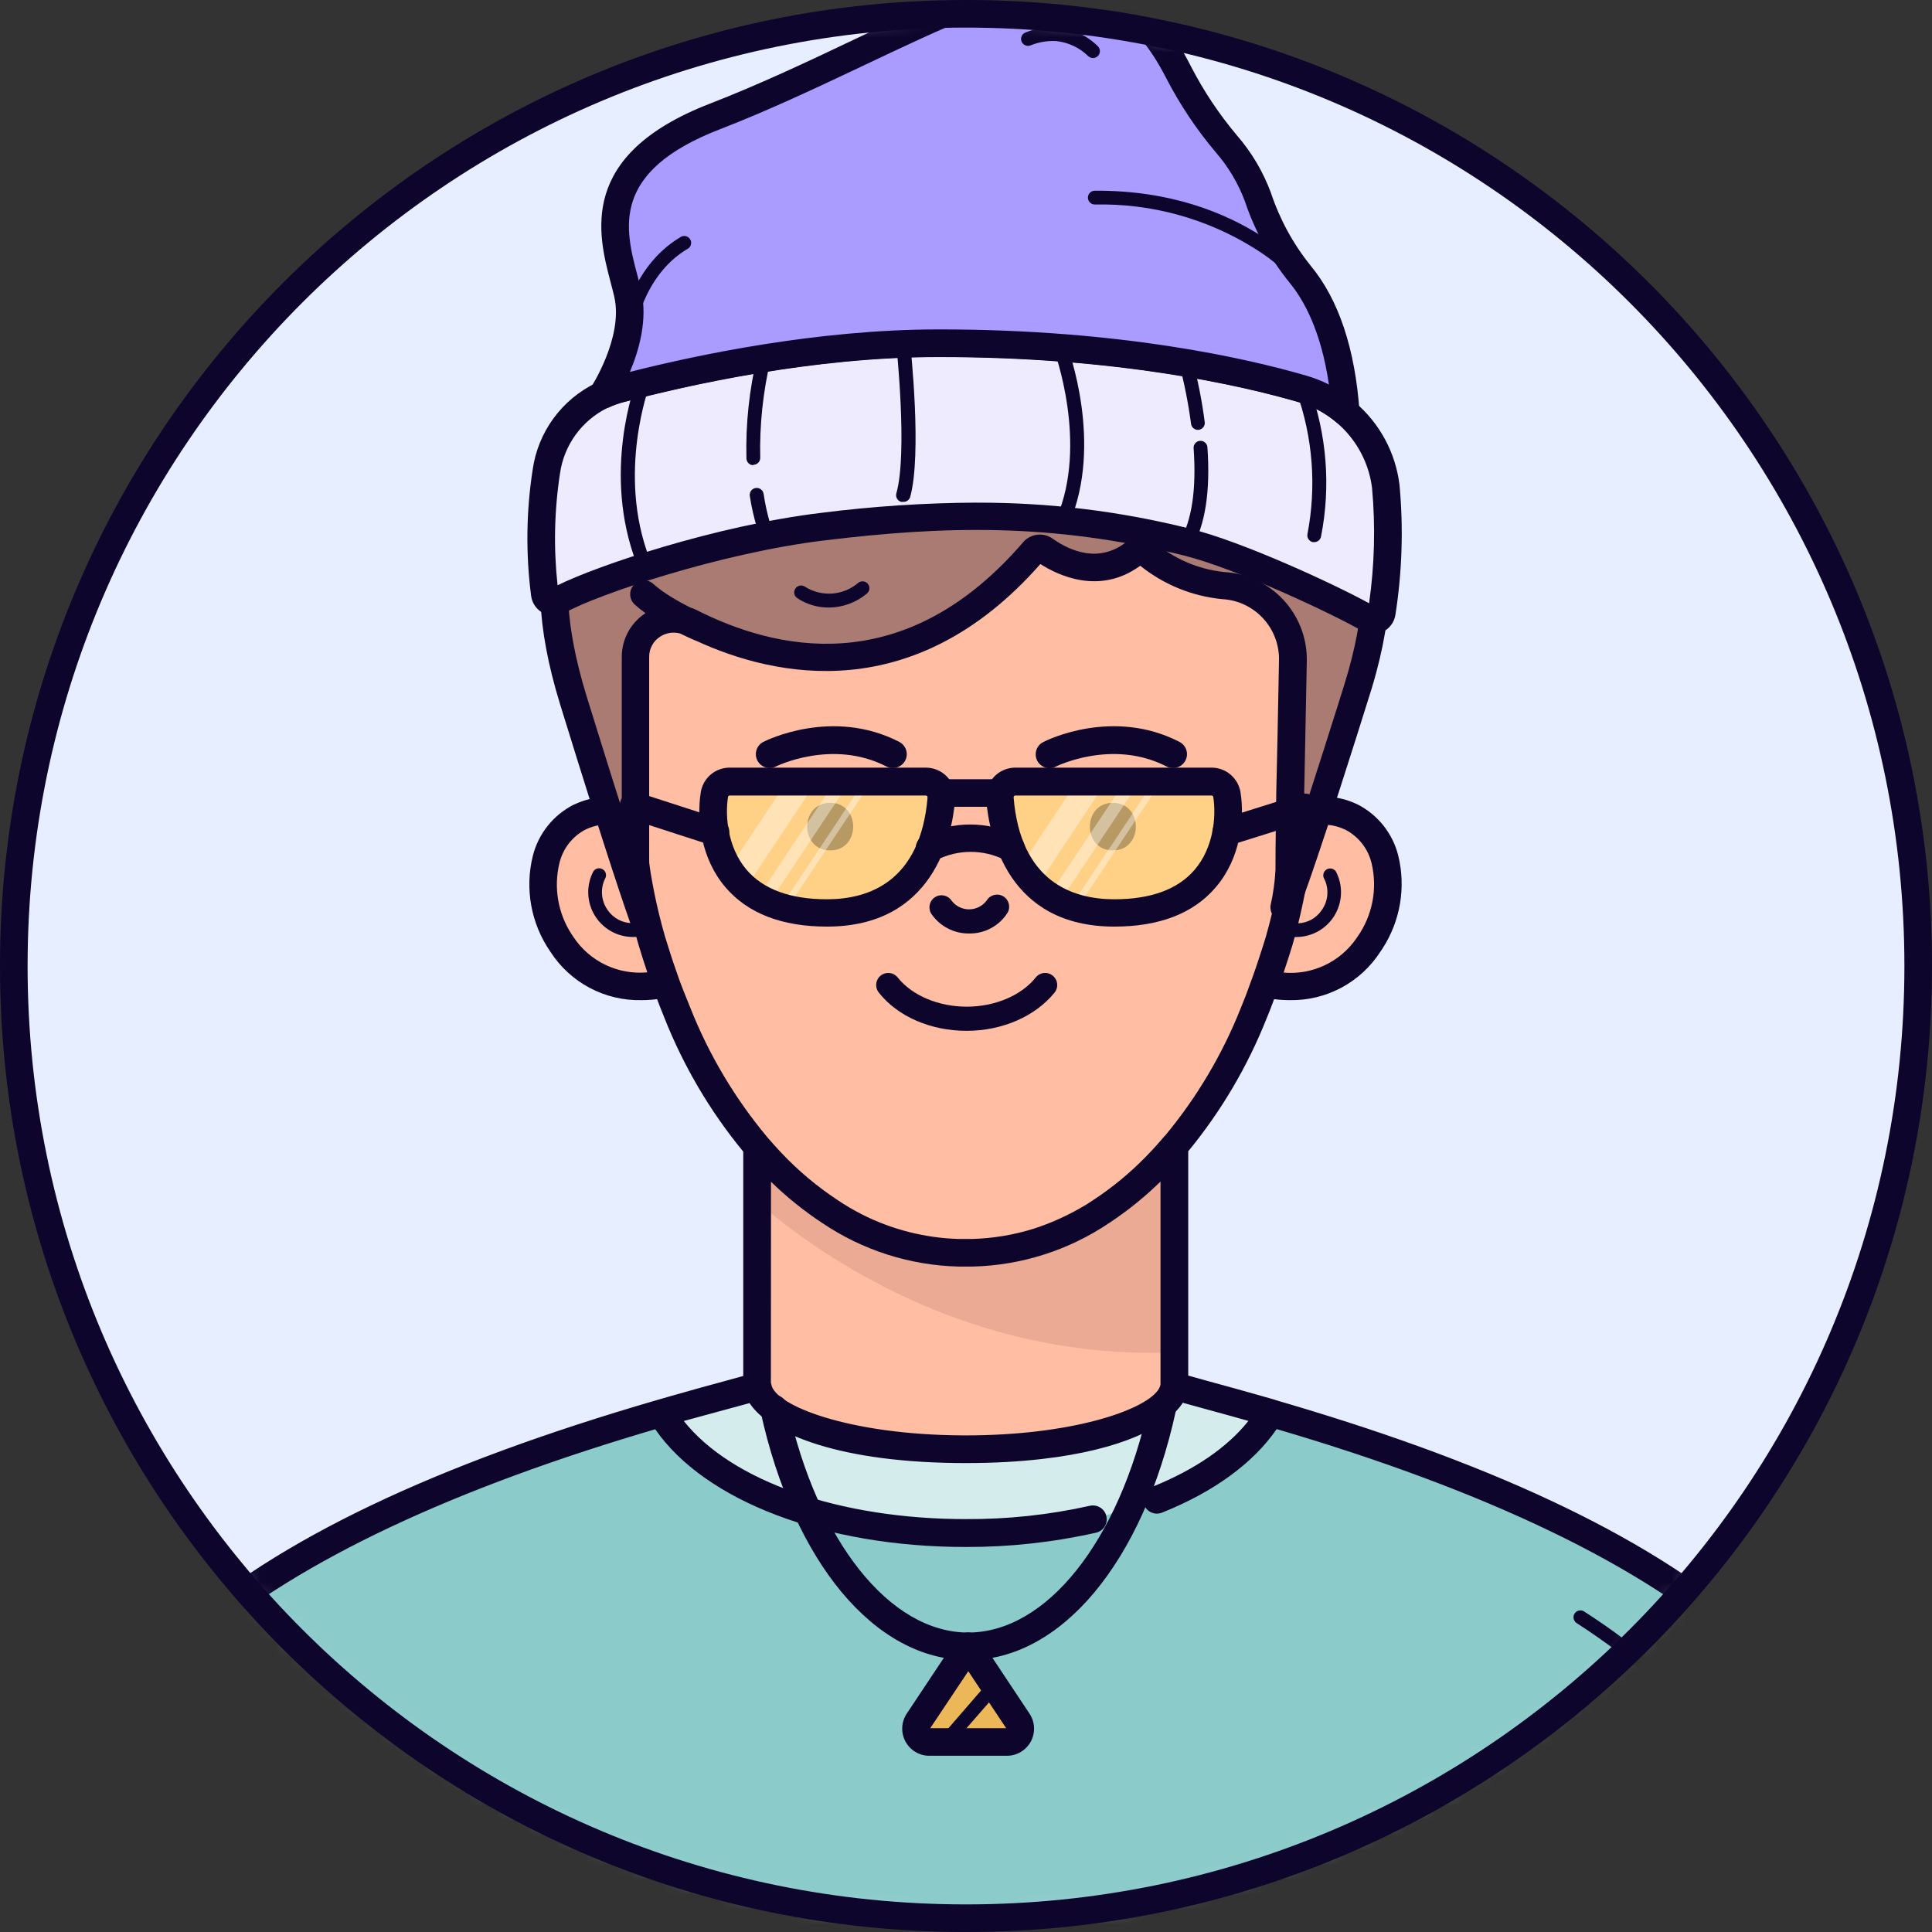 <?xml version="1.0" encoding="UTF-8"?> <svg xmlns="http://www.w3.org/2000/svg" width="130" height="130" viewBox="0 0 130 130" fill="none"><rect x="0" y="0" width="130" height="130" fill="#333333" stroke="none"/> <path fill-rule="evenodd" clip-rule="evenodd" d="M65 129.071C100.386 129.071 129.072 100.386 129.072 65C129.072 29.614 100.386 0.929 65 0.929C29.614 0.929 0.929 29.614 0.929 65C0.929 100.386 29.614 129.071 65 129.071Z" fill="#E7EEFF"></path> <mask id="mask0" mask-type="alpha" maskUnits="userSpaceOnUse" x="0" y="0" width="130" height="130"> <path fill-rule="evenodd" clip-rule="evenodd" d="M65 129.071C100.386 129.071 129.072 100.386 129.072 65C129.072 29.614 100.386 0.929 65 0.929C29.614 0.929 0.929 29.614 0.929 65C0.929 100.386 29.614 129.071 65 129.071Z" fill="white"></path> </mask> <g mask="url(#mask0)"> <path fill-rule="evenodd" clip-rule="evenodd" d="M87.552 54.752C87.859 51.345 88.319 41.554 84.379 35.128C79.564 27.323 71.662 25.044 64.981 25.15C58.295 25.044 50.393 27.323 45.578 35.128C41.609 41.572 42.082 51.401 42.389 54.781C42.387 54.82 42.387 54.858 42.389 54.897C42.454 55.57 42.51 55.96 42.51 55.96C42.513 56.012 42.52 56.064 42.527 56.116C42.537 56.194 42.547 56.272 42.547 56.35C42.584 56.703 42.626 57.051 42.667 57.39C42.91 59.393 43.314 61.372 43.874 63.31L44.195 64.327C44.395 64.958 44.608 65.576 44.822 66.184C44.975 66.592 45.133 67.006 45.286 67.405C45.361 67.611 45.439 67.799 45.517 67.989L45.518 67.99C45.528 68.015 45.539 68.04 45.549 68.064C45.557 68.084 45.566 68.104 45.574 68.125C46.87 71.404 48.685 74.453 50.95 77.155L50.973 77.182V93.293C51.34 95.657 57.473 97.514 64.999 97.514C72.526 97.514 78.659 95.647 79.026 93.293V77.122L79.049 77.095C81.296 74.409 83.097 71.381 84.383 68.125C84.431 68 84.478 67.885 84.525 67.771C84.575 67.65 84.624 67.531 84.671 67.405C84.805 67.066 84.936 66.717 85.066 66.369L85.067 66.368L85.136 66.184L85.141 66.168C87.402 66.681 90.363 66.194 92.118 63.514C94.421 60.004 93.381 56.137 90.921 54.967C89.868 54.46 88.66 54.383 87.552 54.752ZM78.041 78.218L78.082 78.175C78.103 78.154 78.123 78.133 78.142 78.112C78.113 78.146 78.084 78.18 78.055 78.213C76.878 79.461 75.56 80.567 74.127 81.51C72.892 82.347 71.554 83.005 70.153 83.471C71.549 83.005 72.882 82.349 74.113 81.515C75.546 80.571 76.864 79.465 78.041 78.218Z" fill="#FFBEA4"></path> <path d="M37.811 63.533C39.571 66.226 42.551 66.704 44.817 66.179C44.483 65.251 44.158 64.293 43.842 63.305C43.326 61.526 42.944 59.71 42.7 57.873C42.63 57.376 42.57 56.87 42.514 56.355C42.495 56.226 42.483 56.096 42.477 55.965C42.477 55.965 42.431 55.672 42.38 55.157C42.356 55.078 42.356 54.99 42.356 54.902C42.354 54.861 42.354 54.821 42.356 54.781C41.453 54.483 40.48 54.471 39.571 54.748C39.367 54.814 39.169 54.893 38.976 54.985C36.543 56.137 35.489 60.004 37.811 63.533Z" fill="#FFBEA4"></path> <g style="mix-blend-mode:multiply" opacity="0.15"> <path fill-rule="evenodd" clip-rule="evenodd" d="M78.111 78.121V91.023C65.575 91.237 56.234 85.187 51.855 81.621V78.167L51.907 78.223C53.084 79.468 54.402 80.573 55.834 81.514C58.4 83.253 61.409 84.22 64.507 84.3H65.413C68.512 84.221 71.524 83.254 74.09 81.514C75.523 80.57 76.843 79.464 78.023 78.218L78.111 78.121Z" fill="#7C3830"></path> </g> <path d="M12.447 110.347C21.334 102.417 35.592 97.625 44.483 95.053L44.831 94.951C47.464 94.19 49.599 93.632 50.941 93.252C51.308 95.606 57.441 97.472 64.962 97.472C72.484 97.472 78.622 95.615 78.993 93.252H79.067C80.395 93.632 82.513 94.18 85.126 94.937L85.442 95.03C94.315 97.597 108.596 102.393 117.506 110.351C122.138 114.5 127.029 123.152 131.245 132.089H-1.302C2.915 123.143 7.809 114.481 12.447 110.347Z" fill="#8BCBC9"></path> <g style="mix-blend-mode:soft-light" opacity="0.4"> <path d="M73.5 102.245C70.698 102.872 67.834 103.183 64.962 103.173C55.462 103.173 47.398 100.021 44.477 95.104L44.826 95.002C47.458 94.241 49.594 93.683 50.936 93.303V93.303C51.303 95.657 57.436 97.523 64.957 97.523C72.479 97.523 78.617 95.666 78.988 93.303H79.062C80.39 93.683 82.507 94.231 85.121 94.988L85.437 95.081C84.002 97.514 81.314 99.515 77.813 100.917" fill="white"></path> </g> <g style="mix-blend-mode:soft-light" opacity="0.4"> <path d="M73.5 102.245C70.698 102.872 67.834 103.183 64.962 103.173C55.462 103.173 47.398 100.021 44.477 95.104L44.826 95.002C47.458 94.241 49.594 93.683 50.936 93.303V93.303C51.303 95.657 57.436 97.523 64.957 97.523C72.479 97.523 78.617 95.666 78.988 93.303H79.062C80.39 93.683 82.507 94.231 85.121 94.988L85.437 95.081C84.002 97.514 81.314 99.515 77.813 100.917" fill="white"></path> </g> <path fill-rule="evenodd" clip-rule="evenodd" d="M65.3 24.223L64.99 24.226C59.897 24.133 50.491 25.387 44.78 34.645C41.194 40.464 41.076 48.752 41.34 53.283L41.363 53.642C40.665 53.587 39.959 53.664 39.283 53.876C39.046 53.956 38.813 54.049 38.586 54.154C37.227 54.849 36.232 56.096 35.856 57.576C35.299 59.803 35.731 62.162 37.04 64.048C38.378 66.122 40.697 67.353 43.164 67.298L43.428 67.294C43.691 67.285 43.953 67.265 44.214 67.231L44.404 67.73C44.501 67.981 44.599 68.227 44.701 68.473C45.984 71.721 47.764 74.749 49.978 77.448L50.012 77.49V92.585L48.898 92.894C47.862 93.174 46.599 93.519 45.176 93.927L44.557 94.106L44.218 94.203C29.245 98.554 18.65 103.601 11.82 109.697C7.025 113.978 2.014 122.845 -2.321 132.089H132.309C125.661 117.941 120.831 112.092 118.151 109.697C111.458 103.721 101.153 98.733 86.693 94.462L85.864 94.219C85.834 94.206 85.803 94.195 85.772 94.185L85.438 94.087C84.608 93.85 83.829 93.63 83.108 93.43L81.356 92.95L79.954 92.561L79.954 77.467C82.173 74.768 83.957 71.738 85.243 68.487C85.345 68.24 85.447 67.995 85.54 67.744L85.732 67.231C86.076 67.275 86.423 67.297 86.77 67.298C89.243 67.346 91.562 66.104 92.894 64.02L93.004 63.857C94.225 61.997 94.617 59.708 94.078 57.543C93.701 56.068 92.709 54.825 91.353 54.131C91.065 53.994 90.767 53.881 90.461 53.792C89.846 53.626 89.211 53.567 88.582 53.616C88.871 49.168 88.835 40.609 85.164 34.645C79.567 25.572 70.435 24.191 65.3 24.223ZM70.144 98.168C75.434 97.558 78.539 96.014 79.588 94.389L80.869 94.742C81.445 94.899 82.079 95.072 82.769 95.264L84.003 95.61C82.601 97.379 80.391 98.897 77.526 100.049L77.454 100.078C77.174 100.208 76.974 100.471 76.927 100.78C76.876 101.115 77.011 101.451 77.279 101.657C77.548 101.864 77.908 101.907 78.218 101.771C81.69 100.376 84.328 98.448 85.904 96.16C100.05 100.314 110.484 105.333 116.916 111.076C121.05 114.767 125.439 122.255 129.332 130.232H0.649C4.532 122.276 8.927 114.766 13.069 111.076C19.352 105.477 29.457 100.558 43.149 96.45L44.088 96.171C47.436 101.006 55.519 104.093 64.986 104.093C67.933 104.101 70.872 103.779 73.747 103.132C74.247 103.017 74.56 102.52 74.445 102.02C74.331 101.52 73.834 101.207 73.334 101.321C70.598 101.932 67.802 102.232 65 102.217C56.475 102.217 49.223 99.659 46.01 95.615L50.437 94.411C51.803 96.5 56.559 98.447 64.986 98.447C66.892 98.447 68.611 98.347 70.144 98.168ZM74.624 82.299C71.908 84.129 68.724 85.144 65.45 85.224H64.47C61.204 85.137 58.031 84.119 55.324 82.29C54.09 81.477 52.936 80.548 51.879 79.517L51.871 93.034C51.884 93.073 51.894 93.113 51.902 93.154C52.123 94.568 57.105 96.541 64.746 96.584L64.976 96.585C72.032 96.585 76.884 94.942 77.901 93.566C78.004 93.425 78.067 93.287 78.088 93.154L78.088 79.505C77.026 80.544 75.866 81.48 74.624 82.299ZM64.559 26.079L65.281 26.072C70.02 26.057 78.443 27.311 83.566 35.611C87.281 41.64 86.924 51.002 86.655 54.305L86.621 54.693V54.744L87.495 54.818H87.395L86.621 54.795C86.577 55.261 86.535 55.58 86.516 55.726L86.516 55.727C86.514 55.745 86.512 55.76 86.51 55.772C86.507 55.797 86.505 55.812 86.505 55.816V55.881C86.502 55.923 86.497 55.965 86.492 56.007C86.482 56.08 86.473 56.156 86.473 56.239C86.246 58.536 85.812 60.807 85.177 63.027C84.885 63.983 84.574 64.939 84.249 65.84L84.133 66.151C84.077 66.314 84.013 66.488 83.952 66.65L83.789 67.08C83.701 67.312 83.608 67.544 83.511 67.776C82.261 70.941 80.512 73.885 78.329 76.496L78.401 76.407C78.388 76.419 78.376 76.431 78.363 76.444C78.348 76.459 78.334 76.475 78.32 76.491C77.976 76.895 77.661 77.252 77.345 77.577L77.083 77.851C76.024 78.934 74.851 79.901 73.584 80.734L73.364 80.881L73.14 81.025C71.854 81.808 70.628 82.332 69.534 82.683C68.204 83.096 66.818 83.328 65.413 83.367H64.507C62.23 83.302 60.005 82.732 57.988 81.708C57.423 81.42 56.874 81.097 56.345 80.739C54.975 79.834 53.713 78.775 52.585 77.582C52.301 77.28 51.995 76.946 51.656 76.551C49.455 73.923 47.691 70.957 46.433 67.767C46.34 67.54 46.247 67.312 46.154 67.075C45.992 66.68 45.834 66.272 45.69 65.877L45.651 65.765L45.651 65.765L45.65 65.764L45.65 65.762C45.65 65.761 45.649 65.761 45.649 65.76C45.528 65.412 45.405 65.062 45.286 64.708L45.072 64.053C44.966 63.718 44.859 63.384 44.757 63.05C44.209 61.161 43.814 59.231 43.573 57.279C43.531 56.944 43.489 56.601 43.452 56.253C43.42 56.132 43.42 56.016 43.42 55.895C43.422 55.873 43.422 55.852 43.42 55.83L43.313 54.916L43.313 54.79C43.313 54.719 43.305 54.648 43.288 54.582C43.021 51.553 42.532 41.82 46.354 35.62C51.429 27.388 59.749 26.079 64.559 26.079ZM88.567 55.518L88.432 55.54L88.383 55.956L88.367 56.062C88.353 56.145 88.347 56.242 88.341 56.337L88.338 56.381C88.337 56.399 88.336 56.416 88.335 56.434C88.146 58.354 87.819 60.257 87.357 62.128C87.981 62.1 88.564 61.782 88.924 61.258C89.371 60.645 89.445 59.837 89.115 59.154C88.975 58.939 89.036 58.651 89.252 58.511C89.467 58.372 89.755 58.433 89.895 58.648C90.376 59.574 90.343 60.683 89.809 61.58C89.275 62.476 88.315 63.032 87.271 63.05C87.22 63.053 87.168 63.055 87.116 63.055L86.97 63.579C86.778 64.206 86.579 64.829 86.373 65.443C88.294 65.614 90.156 64.741 91.253 63.162L91.339 63.036C92.353 61.598 92.7 59.793 92.29 58.082C92.058 57.12 91.424 56.303 90.549 55.84C90.357 55.746 90.156 55.67 89.95 55.612C89.55 55.5 89.134 55.463 88.722 55.5L88.567 55.518ZM39.859 55.635C40.195 55.528 40.546 55.473 40.895 55.472L41.043 55.474C41.197 55.479 41.35 55.494 41.502 55.519L41.539 55.842C41.548 55.911 41.556 55.967 41.564 56.01L41.575 56.13C41.576 56.141 41.578 56.153 41.579 56.164C41.582 56.188 41.586 56.212 41.589 56.236C41.599 56.311 41.609 56.382 41.609 56.443C41.665 56.958 41.725 57.465 41.795 57.961C41.792 57.974 41.792 57.986 41.795 57.998C41.976 59.385 42.236 60.76 42.573 62.116C41.907 62.121 41.277 61.797 40.894 61.244C40.452 60.63 40.379 59.824 40.704 59.141C40.843 58.926 40.782 58.64 40.569 58.5C40.466 58.432 40.339 58.407 40.218 58.433C40.097 58.458 39.991 58.531 39.924 58.635C39.437 59.566 39.47 60.682 40.01 61.584C40.55 62.485 41.52 63.04 42.57 63.05C42.652 63.051 42.733 63.048 42.815 63.042L42.815 63.041L42.876 63.036C42.856 63.038 42.835 63.04 42.815 63.042C42.864 63.218 42.913 63.394 42.965 63.57C43.155 64.201 43.35 64.819 43.554 65.427C41.577 65.611 39.661 64.687 38.572 63.027L38.474 62.881C37.544 61.463 37.242 59.721 37.644 58.068C37.876 57.102 38.514 56.282 39.394 55.821C39.545 55.749 39.7 55.687 39.859 55.635Z" fill="#0D052C"></path> <path fill-rule="evenodd" clip-rule="evenodd" d="M112.018 112.533C110.317 111.031 108.504 109.66 106.595 108.434C106.456 108.343 106.279 108.334 106.131 108.41C105.983 108.485 105.886 108.634 105.878 108.8C105.869 108.965 105.95 109.123 106.089 109.214C107.958 110.415 109.734 111.756 111.4 113.225C111.484 113.302 111.593 113.344 111.707 113.346C111.84 113.346 111.967 113.288 112.055 113.188C112.225 112.997 112.209 112.704 112.018 112.533ZM42.876 63.036C42.856 63.038 42.835 63.04 42.815 63.042L42.815 63.041L42.876 63.036Z" fill="#0D052C"></path> <path d="M65.143 111.703C58.885 111.703 53.402 105.138 51.178 94.988C51.069 94.487 51.387 93.992 51.888 93.883C52.389 93.774 52.884 94.092 52.993 94.594C54.989 103.717 59.874 109.85 65.143 109.85C70.413 109.85 75.297 103.717 77.294 94.594C77.403 94.092 77.897 93.774 78.399 93.883C78.9 93.992 79.218 94.487 79.109 94.988C76.885 105.138 71.388 111.703 65.143 111.703Z" fill="#0D052C"></path> <path fill-rule="evenodd" clip-rule="evenodd" d="M67.758 117.214H62.53C62.2 117.213 61.897 117.031 61.742 116.739C61.587 116.448 61.604 116.096 61.787 115.821L65.144 110.77L68.501 115.821C68.687 116.095 68.706 116.45 68.55 116.742C68.394 117.034 68.089 117.216 67.758 117.214V117.214Z" fill="#EBB759"></path> <path fill-rule="evenodd" clip-rule="evenodd" d="M60.925 117.18C61.242 117.772 61.858 118.141 62.53 118.142H67.757C68.429 118.141 69.045 117.772 69.363 117.18C69.68 116.588 69.646 115.87 69.276 115.31L65.919 110.259C65.747 109.998 65.456 109.841 65.144 109.841C64.831 109.841 64.54 109.998 64.368 110.259L61.011 115.31C60.641 115.87 60.607 116.588 60.925 117.18ZM67.702 116.285H62.595L65.153 112.45L67.702 116.285Z" fill="#0D052C"></path> <path d="M64.112 116.661L66.921 113.444Z" fill="#F9F9F9"></path> <path d="M64.113 117.126C64 117.125 63.891 117.084 63.806 117.009C63.613 116.841 63.592 116.548 63.76 116.355L66.546 113.137C66.715 112.944 67.009 112.924 67.203 113.093C67.396 113.262 67.416 113.557 67.247 113.75L64.438 116.968C64.355 117.062 64.238 117.119 64.113 117.126Z" fill="#0D052C"></path> <path fill-rule="evenodd" clip-rule="evenodd" d="M91.325 46.35C87.328 59.118 86.441 61.063 86.441 61.063H86.418C86.605 60.233 86.72 59.388 86.761 58.538C86.761 58.162 86.761 56.806 86.794 55C86.822 52.994 86.915 48.741 86.998 44.41C87.032 41.751 84.963 39.539 82.309 39.395C80.384 39.199 78.564 38.421 77.09 37.167C76.885 36.999 76.59 36.999 76.385 37.167C73.882 39.186 71.278 37.71 70.27 37.009C70.035 36.844 69.714 36.884 69.527 37.102C61.17 46.852 51.959 44.67 46.503 41.926C45.707 41.519 44.756 41.555 43.993 42.021C43.23 42.487 42.763 43.316 42.761 44.21V57.823C42.765 59.267 42.977 60.702 43.392 62.085C43.012 61.036 41.795 57.53 38.583 47.126C35.23 36.257 39.321 33.132 40.375 32.529C40.52 32.448 40.62 32.303 40.644 32.139C40.987 29.715 44.182 12.128 64.049 18.874C64.617 19.066 65.24 19.002 65.757 18.697C68.687 16.933 78.975 11.798 83.117 23.61C83.24 23.965 83.582 24.197 83.957 24.181C85.35 24.12 88.646 24.561 88.567 30.031C88.565 30.294 88.698 30.54 88.92 30.681C90.271 31.563 94.747 35.416 91.325 46.35Z" fill="#A97B73"></path> <path fill-rule="evenodd" clip-rule="evenodd" d="M77.407 15.698C80.364 16.766 82.574 19.306 83.967 23.252C85.352 23.181 86.707 23.67 87.728 24.608C88.912 25.764 89.506 27.561 89.487 29.956L89.64 30.061C91.363 31.283 95.566 35.526 92.308 46.29L92.203 46.629L91.309 49.472C88.098 59.626 87.321 61.377 87.287 61.453C87.135 61.786 86.802 61.998 86.437 61.997C86.151 61.997 85.88 61.87 85.699 61.648C85.517 61.43 85.445 61.141 85.504 60.864C85.675 60.1 85.782 59.324 85.824 58.542L85.83 57.037C85.835 56.481 85.843 55.797 85.857 55L85.857 54.732C85.862 53.879 85.89 52.697 85.922 51.317L85.922 51.316C85.937 50.664 85.953 49.966 85.968 49.238L86.061 44.405C86.091 42.237 84.405 40.431 82.24 40.315C80.221 40.12 78.304 39.339 76.724 38.067C73.985 40.078 71.153 38.694 70.006 37.951C61.51 47.61 52.142 45.56 46.845 43.118L46.813 43.107L46.702 43.062C46.551 42.998 46.205 42.845 45.761 42.626C45.323 42.507 44.85 42.572 44.456 42.817C43.968 43.11 43.673 43.641 43.681 44.21V57.823C43.684 59.177 43.885 60.523 44.275 61.82C44.419 62.301 44.153 62.81 43.676 62.967C43.584 62.999 43.486 63.016 43.388 63.018C43.026 63.017 42.7 62.805 42.55 62.481L42.52 62.41C42.143 61.38 40.934 57.903 37.788 47.715L37.692 47.404C34.312 36.447 38.207 32.793 39.748 31.823L39.781 31.621C40.154 29.412 41.8 22.208 47.697 18.563C52.019 15.907 57.619 15.717 64.342 17.996C64.65 18.103 64.989 18.069 65.27 17.903L65.621 17.697C67.883 16.397 72.876 14.066 77.407 15.698ZM66.24 19.496C65.489 19.943 64.579 20.038 63.752 19.756C57.577 17.657 52.507 17.792 48.681 20.146C43.049 23.61 41.768 30.852 41.568 32.273C41.512 32.694 41.273 33.067 40.917 33.294L40.761 33.389C39.836 33.977 36.394 36.863 39.474 46.856L40.907 51.463C41.248 52.551 41.557 53.532 41.838 54.415V44.201C41.836 43.01 42.439 41.903 43.435 41.258C43.179 41.074 42.935 40.881 42.715 40.681C42.331 40.338 42.297 39.747 42.641 39.363C42.984 38.978 43.575 38.945 43.959 39.288C44.645 39.909 45.663 40.483 46.431 40.87C46.563 40.913 46.692 40.964 46.819 41.023L47.291 41.256C52.997 44.016 61.251 45.316 68.845 36.484C69.345 35.905 70.203 35.801 70.828 36.243L70.95 36.328C72.025 37.058 73.974 37.934 75.828 36.438C76.09 36.24 76.41 36.134 76.738 36.136C77.077 36.138 77.405 36.256 77.667 36.47C78.991 37.602 80.628 38.307 82.361 38.49C85.514 38.661 87.971 41.289 87.932 44.447L87.758 53.334C87.749 53.799 87.742 54.22 87.737 54.587L88.215 53.121C88.723 51.554 89.324 49.674 90.032 47.422L90.448 46.095C93.565 36.142 89.936 32.536 88.542 31.566L88.419 31.484C87.927 31.169 87.633 30.62 87.644 30.035C87.672 28.132 87.268 26.757 86.446 25.959C85.871 25.439 85.132 25.145 84.365 25.123L84.384 25.122L84.364 25.123L84.365 25.123C83.313 25.194 82.287 25.474 81.344 25.945C81.224 25.998 81.094 26.025 80.963 26.024C80.527 26.022 80.151 25.716 80.059 25.29C79.968 24.864 80.185 24.431 80.582 24.25C81.157 23.992 81.682 23.801 82.147 23.659C80.943 20.396 79.145 18.31 76.789 17.444C72.759 15.995 68.07 18.372 66.24 19.496ZM58.338 39.934C58.529 39.771 58.556 39.486 58.399 39.29C58.242 39.095 57.959 39.059 57.758 39.209C56.753 40.079 55.299 40.19 54.174 39.483L54.124 39.453C53.921 39.343 53.663 39.4 53.526 39.593C53.377 39.801 53.426 40.092 53.635 40.24C54.269 40.662 55.014 40.885 55.776 40.881C56.714 40.874 57.621 40.539 58.338 39.934ZM84.649 35.147C84.811 35.347 84.78 35.64 84.58 35.802C84.016 36.278 83.303 36.541 82.565 36.544C81.962 36.547 81.373 36.37 80.87 36.038C80.719 35.949 80.632 35.782 80.644 35.607C80.656 35.432 80.765 35.279 80.927 35.211C81.089 35.143 81.275 35.172 81.409 35.286C82.225 35.786 83.27 35.702 83.995 35.077C84.195 34.916 84.488 34.947 84.649 35.147ZM64.662 28.099C63.701 28.879 62.684 28.373 62.164 28.002C61.85 27.783 61.421 27.837 61.17 28.127C60.126 29.32 59.16 29.891 56.992 29.427C56.736 29.374 56.485 29.54 56.432 29.796C56.38 30.052 56.545 30.303 56.802 30.356C57.309 30.468 57.828 30.527 58.348 30.532C59.689 30.55 60.958 29.927 61.765 28.856C62.359 29.237 63.854 29.961 65.247 28.823C65.376 28.719 65.44 28.553 65.414 28.389C65.388 28.225 65.277 28.087 65.122 28.027C64.967 27.967 64.791 27.995 64.662 28.099ZM51.629 23.452C51.886 23.471 52.078 23.694 52.059 23.951C52.04 24.207 51.816 24.399 51.56 24.38C50.232 24.357 49.044 25.202 48.63 26.465C48.562 26.647 48.388 26.767 48.194 26.767C48.14 26.767 48.087 26.757 48.036 26.739C47.795 26.651 47.67 26.386 47.757 26.145C48.304 24.485 49.883 23.387 51.629 23.452ZM78.228 22.672C78.466 22.579 78.585 22.311 78.493 22.073C77.796 20.472 76.124 19.526 74.393 19.751C74.271 19.764 74.158 19.825 74.081 19.921C74.003 20.017 73.967 20.14 73.98 20.262C74.007 20.515 74.233 20.7 74.486 20.675C75.802 20.507 77.074 21.212 77.629 22.416C77.698 22.595 77.87 22.713 78.061 22.713C78.119 22.711 78.176 22.697 78.228 22.672Z" fill="#0D052C"></path> <path d="M65.042 69.362C62.628 69.362 60.399 68.401 59.132 66.786C58.951 66.558 58.905 66.252 59.012 65.982C59.118 65.712 59.361 65.519 59.648 65.476C59.935 65.433 60.223 65.546 60.404 65.773C61.37 66.985 63.148 67.737 65.047 67.737C66.946 67.737 68.724 66.985 69.69 65.773C69.871 65.546 70.159 65.433 70.446 65.476C70.733 65.519 70.976 65.712 71.082 65.982C71.189 66.252 71.143 66.558 70.962 66.786C69.671 68.378 67.461 69.362 65.042 69.362Z" fill="#0D052C"></path> <path d="M65.21 62.812C64.196 62.825 63.242 62.33 62.67 61.493C62.427 61.116 62.535 60.613 62.912 60.37C63.289 60.126 63.792 60.234 64.035 60.611C64.318 60.979 64.757 61.192 65.22 61.188C65.684 61.183 66.118 60.961 66.394 60.588C66.627 60.203 67.128 60.081 67.513 60.314C67.897 60.547 68.02 61.048 67.787 61.433C67.225 62.308 66.25 62.83 65.21 62.812V62.812Z" fill="#0D052C"></path> <path d="M55.861 57.223C57.922 57.223 57.927 54.02 55.861 54.02C53.795 54.02 53.795 57.223 55.861 57.223Z" fill="#0D052C"></path> <path d="M74.883 57.223C76.94 57.223 76.944 54.02 74.883 54.02C72.821 54.02 72.817 57.223 74.883 57.223Z" fill="#0D052C"></path> <path d="M60.069 51.675C59.921 51.676 59.774 51.641 59.642 51.573C55.988 49.693 52.214 51.573 52.214 51.573C51.757 51.808 51.197 51.628 50.962 51.172C50.728 50.715 50.907 50.155 51.364 49.92C51.55 49.827 56.007 47.599 60.51 49.92C60.892 50.116 61.09 50.547 60.99 50.964C60.889 51.381 60.517 51.675 60.088 51.675H60.069Z" fill="#0D052C"></path> <path d="M78.915 51.675C78.768 51.675 78.623 51.64 78.493 51.573C74.834 49.693 71.064 51.573 71.064 51.573C70.767 51.736 70.406 51.725 70.12 51.544C69.834 51.362 69.67 51.04 69.69 50.703C69.711 50.365 69.913 50.065 70.219 49.92C70.405 49.823 74.862 47.599 79.365 49.92C79.752 50.118 79.95 50.557 79.842 50.978C79.734 51.398 79.349 51.688 78.915 51.675Z" fill="#0D052C"></path> <g opacity="0.7"> <path fill-rule="evenodd" clip-rule="evenodd" d="M63.342 53.718C63.137 56.104 62.032 61.425 55.644 61.425C54.74 61.435 53.839 61.334 52.96 61.123C52.818 61.089 52.678 61.052 52.542 61.012C52.28 60.933 52.022 60.839 51.772 60.729C51.515 60.621 51.265 60.497 51.024 60.357C50.723 60.182 50.439 59.98 50.174 59.754C49.733 59.383 49.353 58.946 49.046 58.458V58.458C48.153 56.963 47.807 55.204 48.066 53.481C48.145 52.968 48.587 52.588 49.106 52.59H62.292C62.585 52.589 62.864 52.71 63.063 52.924C63.263 53.139 63.364 53.426 63.342 53.718V53.718Z" fill="#FFD87A"></path> <path fill-rule="evenodd" clip-rule="evenodd" d="M74.977 61.42C74.135 61.429 73.296 61.321 72.484 61.1C72.34 61.063 72.2 61.016 72.07 60.97C71.813 60.883 71.562 60.779 71.318 60.659C71.066 60.542 70.823 60.403 70.594 60.246C70.304 60.056 70.03 59.842 69.777 59.605C69.353 59.206 68.983 58.754 68.677 58.258C67.865 56.872 67.388 55.316 67.284 53.713C67.26 53.421 67.36 53.132 67.56 52.917C67.759 52.701 68.04 52.579 68.333 52.58H81.519C82.038 52.579 82.48 52.958 82.559 53.472C82.902 55.71 82.401 61.42 74.977 61.42Z" fill="#FFD87A"></path> </g> <g opacity="0.49"> <g style="mix-blend-mode:soft-light" opacity="0.8"> <path d="M54.942 52.58L50.174 59.754C49.733 59.383 49.352 58.946 49.046 58.458V58.458L52.946 52.59L54.942 52.58Z" fill="white"></path> </g> <g style="mix-blend-mode:soft-light" opacity="0.8"> <path d="M57.184 52.58L51.771 60.724C51.514 60.616 51.264 60.492 51.023 60.352L56.186 52.58L57.184 52.58Z" fill="white"></path> </g> <g style="mix-blend-mode:soft-light" opacity="0.8"> <path d="M58.643 52.58L52.96 61.118C52.818 61.084 52.678 61.047 52.542 61.007L58.146 52.58H58.643Z" fill="white"></path> </g> </g> <g opacity="0.49"> <g style="mix-blend-mode:soft-light" opacity="0.8"> <path d="M74.442 52.58L69.8 59.605C69.375 59.206 69.005 58.754 68.699 58.258L72.474 52.58H74.442Z" fill="white"></path> </g> <g style="mix-blend-mode:soft-light" opacity="0.8"> <path d="M76.685 52.58L71.318 60.659C71.066 60.542 70.823 60.403 70.594 60.246L75.701 52.58L76.685 52.58Z" fill="white"></path> </g> <g style="mix-blend-mode:soft-light" opacity="0.8"> <path d="M78.143 52.58L72.484 61.1C72.34 61.063 72.2 61.016 72.07 60.97L77.642 52.58H78.143Z" fill="white"></path> </g> </g> <path fill-rule="evenodd" clip-rule="evenodd" d="M48.822 59.712C50.322 61.462 52.616 62.349 55.643 62.349C62.77 62.349 64.056 56.364 64.269 53.792C64.313 53.241 64.125 52.697 63.751 52.291C63.376 51.884 62.849 51.653 62.296 51.652H49.106C48.128 51.646 47.294 52.36 47.151 53.328C46.868 55.139 47.156 57.766 48.822 59.712ZM48.985 53.63C48.994 53.57 49.045 53.527 49.105 53.528H62.296C62.331 53.529 62.364 53.544 62.389 53.569C62.41 53.592 62.42 53.622 62.416 53.653C61.934 59.322 58.465 60.51 55.643 60.51C53.182 60.51 51.362 59.842 50.234 58.523C48.985 57.056 48.776 54.971 48.985 53.63Z" fill="#0D052C"></path> <path fill-rule="evenodd" clip-rule="evenodd" d="M66.355 53.792C66.573 56.364 67.85 62.349 74.981 62.349C78.008 62.349 80.306 61.462 81.797 59.712C83.473 57.766 83.756 55.139 83.473 53.323C83.324 52.36 82.493 51.65 81.518 51.652H68.328C67.774 51.65 67.245 51.88 66.87 52.288C66.495 52.694 66.308 53.24 66.355 53.792ZM68.235 53.569C68.258 53.542 68.293 53.526 68.328 53.528H81.519C81.579 53.527 81.63 53.57 81.639 53.63C81.848 54.971 81.644 57.056 80.386 58.523C79.257 59.842 77.438 60.51 74.981 60.51C72.154 60.51 68.667 59.322 68.203 53.653C68.201 53.622 68.213 53.591 68.235 53.569Z" fill="#0D052C"></path> <path d="M48.141 56.917C48.043 56.914 47.946 56.899 47.853 56.87L42.346 55.087C41.858 54.93 41.59 54.406 41.747 53.917C41.905 53.429 42.429 53.161 42.917 53.319L48.424 55.101C48.864 55.238 49.137 55.676 49.066 56.131C48.995 56.586 48.601 56.921 48.141 56.917V56.917Z" fill="#0D052C"></path> <path d="M82.511 56.917C82.051 56.919 81.66 56.584 81.59 56.129C81.52 55.675 81.793 55.238 82.232 55.102L87.525 53.44C88.015 53.286 88.537 53.558 88.691 54.048C88.844 54.537 88.572 55.059 88.082 55.213L82.79 56.87C82.7 56.902 82.606 56.917 82.511 56.917V56.917Z" fill="#0D052C"></path> <path d="M68.054 57.98C67.903 57.981 67.755 57.944 67.622 57.873C66.175 57.136 64.463 57.136 63.016 57.873C62.727 58.039 62.371 58.038 62.083 57.87C61.794 57.703 61.617 57.394 61.618 57.06C61.619 56.727 61.798 56.419 62.088 56.253C64.09 55.22 66.469 55.22 68.472 56.253C68.845 56.455 69.034 56.884 68.931 57.295C68.829 57.707 68.46 57.997 68.035 57.999L68.054 57.98Z" fill="#0D052C"></path> <path d="M67.273 54.289H63.309C62.796 54.289 62.38 53.873 62.38 53.36C62.38 52.847 62.796 52.432 63.309 52.432H67.273C67.786 52.432 68.202 52.847 68.202 53.36C68.202 53.873 67.786 54.289 67.273 54.289Z" fill="#0D052C"></path> <path fill-rule="evenodd" clip-rule="evenodd" d="M92.972 41.201C92.944 41.399 92.817 41.569 92.636 41.655C92.456 41.741 92.243 41.731 92.072 41.628C90.321 40.588 83.51 37.37 79.856 36.469C71.36 34.376 64.14 34.376 55.324 35.448C48.104 36.321 39.728 39.2 37.551 40.421C37.374 40.518 37.16 40.521 36.981 40.427C36.801 40.334 36.681 40.157 36.659 39.956C36.312 37.216 36.346 34.441 36.761 31.711C37.078 29.478 38.489 27.551 40.522 26.576V26.576C40.903 26.384 41.301 26.229 41.711 26.111C46.451 24.862 54.711 23.056 63.105 23.047C75.005 23.047 83.334 24.867 87.647 26.125C88.715 26.435 89.704 26.968 90.549 27.69C92.045 28.95 93.007 30.73 93.242 32.672C93.502 35.515 93.412 38.379 92.972 41.201Z" fill="#A99BFF"></path> <g style="mix-blend-mode:soft-light" opacity="0.8"> <path d="M92.972 41.201C92.944 41.399 92.817 41.569 92.636 41.655C92.456 41.741 92.243 41.731 92.072 41.628C90.321 40.588 83.51 37.37 79.856 36.469C71.36 34.376 64.14 34.376 55.324 35.448C48.104 36.321 39.728 39.2 37.551 40.421C37.374 40.518 37.16 40.521 36.981 40.427C36.801 40.334 36.681 40.157 36.659 39.956C36.312 37.216 36.346 34.441 36.761 31.711C37.078 29.478 38.489 27.551 40.522 26.576V26.576C40.903 26.384 41.301 26.229 41.711 26.111C46.451 24.862 54.711 23.056 63.105 23.047C75.005 23.047 83.334 24.867 87.647 26.125C88.715 26.435 89.704 26.968 90.549 27.69C92.045 28.95 93.007 30.73 93.242 32.672C93.502 35.515 93.412 38.379 92.972 41.201Z" fill="white"></path> </g> <path fill-rule="evenodd" clip-rule="evenodd" d="M91.598 42.426C91.833 42.568 92.103 42.644 92.378 42.645C92.606 42.652 92.832 42.609 93.042 42.519C93.501 42.298 93.822 41.863 93.896 41.359C94.347 38.471 94.439 35.54 94.17 32.63C93.907 30.459 92.832 28.469 91.161 27.059C90.215 26.252 89.107 25.657 87.911 25.313C83.914 24.148 75.403 22.198 63.221 22.198H63.109C54.446 22.207 45.838 24.143 41.478 25.294C41.027 25.41 40.588 25.565 40.164 25.759H40.123C37.807 26.867 36.2 29.061 35.842 31.604C35.406 34.42 35.372 37.284 35.74 40.11C35.811 40.609 36.123 41.041 36.575 41.266C37.026 41.49 37.56 41.478 38.001 41.233C40.206 39.994 48.493 37.212 55.435 36.367C63.527 35.383 70.742 35.179 79.633 37.37C83.18 38.248 89.847 41.391 91.598 42.426ZM80.075 35.574C75.388 34.398 70.574 33.81 65.742 33.823V33.819C62.22 33.837 58.702 34.07 55.207 34.515C48.146 35.374 40.239 38.039 37.518 39.381C37.244 36.877 37.298 34.349 37.681 31.859C37.95 29.945 39.152 28.288 40.889 27.439H40.926C41.256 27.28 41.602 27.154 41.957 27.063C46.228 25.935 54.66 24.027 63.109 24.027H63.221C75.172 24.027 83.492 25.93 87.392 27.068C90.038 27.832 91.976 30.097 92.322 32.83C92.557 35.416 92.49 38.021 92.123 40.593C89.801 39.316 83.603 36.442 80.075 35.574Z" fill="#0D052C"></path> <path fill-rule="evenodd" clip-rule="evenodd" d="M90.553 27.736C89.708 27.015 88.719 26.481 87.651 26.172C83.338 24.914 75.009 23.084 63.109 23.094C54.752 23.094 46.455 24.909 41.715 26.158C41.305 26.275 40.907 26.431 40.526 26.622V26.622C40.526 26.622 42.955 22.964 42.254 19.802C41.552 16.64 39.004 11.37 48.099 7.86C57.194 4.35 66.489 -1.425 70.881 -1.096C74.558 -0.803 77.131 0.599 79.313 4.875C80.199 6.588 81.273 8.196 82.516 9.671C83.433 10.726 84.153 11.937 84.643 13.246C85.271 15.134 86.234 16.894 87.484 18.441C88.803 20.02 90.21 22.843 90.553 27.736Z" fill="#A99BFF"></path> <path fill-rule="evenodd" clip-rule="evenodd" d="M89.954 28.442C90.121 28.585 90.333 28.664 90.553 28.665C90.696 28.679 90.84 28.662 90.975 28.614C91.309 28.445 91.509 28.091 91.481 27.718C91.18 23.451 90.075 20.155 88.194 17.88C87.014 16.416 86.107 14.752 85.515 12.967C84.991 11.553 84.216 10.244 83.226 9.105C82.025 7.678 80.988 6.12 80.134 4.462C77.961 0.186 75.301 -1.69 70.951 -2.038C67.91 -2.28 63.048 0.019 57.421 2.684C54.26 4.193 51.01 5.715 47.76 6.978C38.841 10.429 40.244 15.779 41.085 18.984L41.088 18.994L41.093 19.015C41.184 19.36 41.27 19.687 41.339 19.992C41.947 22.718 39.769 26.06 39.746 26.093C39.567 26.373 39.551 26.727 39.704 27.021C39.947 27.451 40.476 27.624 40.925 27.421C41.256 27.262 41.601 27.136 41.956 27.045C46.227 25.916 54.659 24.008 63.109 24.008H63.22C75.171 24.008 83.491 25.912 87.391 27.049C88.335 27.324 89.21 27.799 89.954 28.442ZM87.911 25.28C83.913 24.115 75.403 22.165 63.22 22.165H63.108C55.011 22.174 46.961 23.864 42.383 25.025C43.005 23.558 43.581 21.51 43.154 19.579C43.096 19.319 43.024 19.044 42.949 18.758C42.927 18.677 42.906 18.594 42.884 18.511C42.067 15.414 41.05 11.556 48.432 8.701C51.725 7.427 54.977 5.889 58.129 4.398L58.22 4.355C63.373 1.908 68.253 -0.399 70.802 -0.195C73.945 0.056 76.327 1.059 78.481 5.274C79.399 7.049 80.512 8.715 81.801 10.242C82.644 11.211 83.308 12.322 83.76 13.525C84.425 15.519 85.443 17.377 86.764 19.012C87.725 20.173 88.895 22.267 89.42 25.875C88.937 25.629 88.431 25.43 87.911 25.28Z" fill="#0D052C"></path> <path d="M43.266 38.211C43.075 38.21 42.904 38.092 42.835 37.913C40.49 31.817 42.737 25.842 42.835 25.582C42.927 25.342 43.196 25.223 43.436 25.315C43.676 25.407 43.795 25.677 43.703 25.916C43.703 25.972 41.488 31.827 43.703 37.579C43.746 37.694 43.743 37.822 43.692 37.934C43.642 38.047 43.549 38.135 43.434 38.178C43.38 38.198 43.324 38.209 43.266 38.211Z" fill="#0D052C"></path> <path d="M51.4 35.913C51.197 35.911 51.018 35.778 50.959 35.583C50.736 34.86 50.567 34.121 50.453 33.373C50.413 33.117 50.589 32.876 50.845 32.837C51.102 32.797 51.342 32.973 51.381 33.229C51.485 33.933 51.64 34.628 51.846 35.309C51.921 35.554 51.784 35.814 51.539 35.889C51.494 35.904 51.447 35.912 51.4 35.913Z" fill="#0D052C"></path> <path d="M50.69 31.302C50.434 31.302 50.226 31.094 50.226 30.838C50.169 28.527 50.414 26.219 50.955 23.971C51.032 23.738 51.277 23.605 51.514 23.668C51.751 23.731 51.899 23.967 51.851 24.208C51.339 26.37 51.105 28.589 51.154 30.81C51.154 31.066 50.946 31.274 50.69 31.274V31.302Z" fill="#0D052C"></path> <path d="M60.76 33.768C60.718 33.774 60.676 33.774 60.635 33.768C60.515 33.734 60.415 33.654 60.355 33.546C60.294 33.438 60.28 33.311 60.314 33.192C61.085 30.485 60.314 23.284 60.314 23.214C60.286 22.958 60.471 22.727 60.727 22.699C60.984 22.671 61.215 22.856 61.243 23.112C61.275 23.414 62.046 30.541 61.243 33.447C61.176 33.654 60.976 33.787 60.76 33.768Z" fill="#0D052C"></path> <path d="M71.527 35.485C71.465 35.484 71.403 35.472 71.346 35.448C71.11 35.348 71 35.076 71.1 34.84C73.24 29.844 70.946 23.618 70.923 23.558C70.88 23.442 70.884 23.314 70.936 23.201C70.987 23.089 71.081 23.002 71.197 22.959C71.437 22.871 71.702 22.994 71.791 23.233C71.894 23.497 74.243 29.858 71.954 35.202C71.881 35.374 71.713 35.485 71.527 35.485Z" fill="#0D052C"></path> <path d="M79.787 37.11C79.704 37.112 79.622 37.091 79.55 37.05C79.329 36.919 79.257 36.635 79.387 36.414C80.2 35.021 80.511 32.922 80.316 30.16C80.304 29.994 80.382 29.835 80.52 29.742C80.658 29.649 80.835 29.636 80.984 29.709C81.133 29.782 81.233 29.929 81.244 30.095C81.453 33.048 81.1 35.332 80.191 36.883C80.106 37.025 79.952 37.112 79.787 37.11Z" fill="#0D052C"></path> <path d="M80.608 28.925C80.374 28.927 80.174 28.754 80.144 28.521C79.961 27.145 79.692 25.782 79.336 24.44C79.281 24.2 79.423 23.958 79.661 23.89C79.898 23.822 80.147 23.951 80.228 24.185C80.6 25.568 80.879 26.975 81.063 28.396C81.08 28.518 81.048 28.643 80.973 28.741C80.898 28.84 80.787 28.904 80.664 28.921L80.608 28.925Z" fill="#0D052C"></path> <path d="M88.431 36.479H88.338C88.218 36.454 88.112 36.383 88.044 36.28C87.976 36.177 87.952 36.052 87.976 35.931C88.593 32.731 88.338 29.425 87.238 26.358C87.191 26.244 87.19 26.116 87.237 26.001C87.284 25.887 87.375 25.797 87.489 25.749C87.725 25.653 87.994 25.765 88.092 26C89.282 29.235 89.556 32.736 88.886 36.117C88.838 36.329 88.649 36.48 88.431 36.479V36.479Z" fill="#0D052C"></path> <path d="M88.209 19.89C88.06 19.89 87.92 19.82 87.833 19.7C86.859 18.517 85.696 17.504 84.392 16.7C81.18 14.697 77.452 13.676 73.667 13.761V13.761C73.411 13.761 73.203 13.554 73.203 13.297C73.203 13.041 73.411 12.833 73.667 12.833C83.803 12.763 88.395 18.892 88.585 19.152C88.688 19.292 88.703 19.479 88.625 19.634C88.546 19.79 88.388 19.889 88.213 19.89H88.209Z" fill="#0D052C"></path> <path d="M42.239 22.82H42.184C41.93 22.788 41.75 22.558 41.78 22.304C41.803 22.128 42.36 18.005 45.768 15.967C45.911 15.863 46.101 15.849 46.258 15.932C46.415 16.015 46.511 16.18 46.505 16.357C46.499 16.534 46.394 16.692 46.232 16.765C43.219 18.567 42.694 22.383 42.685 22.42C42.653 22.644 42.465 22.813 42.239 22.82Z" fill="#0D052C"></path> <path d="M73.547 3.905C73.428 3.905 73.313 3.861 73.226 3.779C72.642 3.206 71.881 2.848 71.067 2.763C70.472 2.732 69.878 2.834 69.326 3.06C69.084 3.146 68.818 3.019 68.732 2.777C68.646 2.534 68.773 2.268 69.015 2.182C69.699 1.905 70.438 1.788 71.174 1.839C72.189 1.944 73.138 2.391 73.867 3.106C74.003 3.237 74.046 3.438 73.976 3.613C73.905 3.789 73.736 3.904 73.547 3.905V3.905Z" fill="#0D052C"></path> </g> <path fill-rule="evenodd" clip-rule="evenodd" d="M0 65C0 29.102 29.102 0 65 0C100.898 0 130 29.102 130 65C130 100.899 100.898 130 65 130C29.102 130 0 100.899 0 65ZM128.143 65C128.143 30.127 99.873 1.857 65 1.857C30.127 1.857 1.857 30.127 1.857 65C1.857 99.873 30.127 128.143 65 128.143C99.873 128.143 128.143 99.873 128.143 65Z" fill="#0D052C"></path> </svg> 